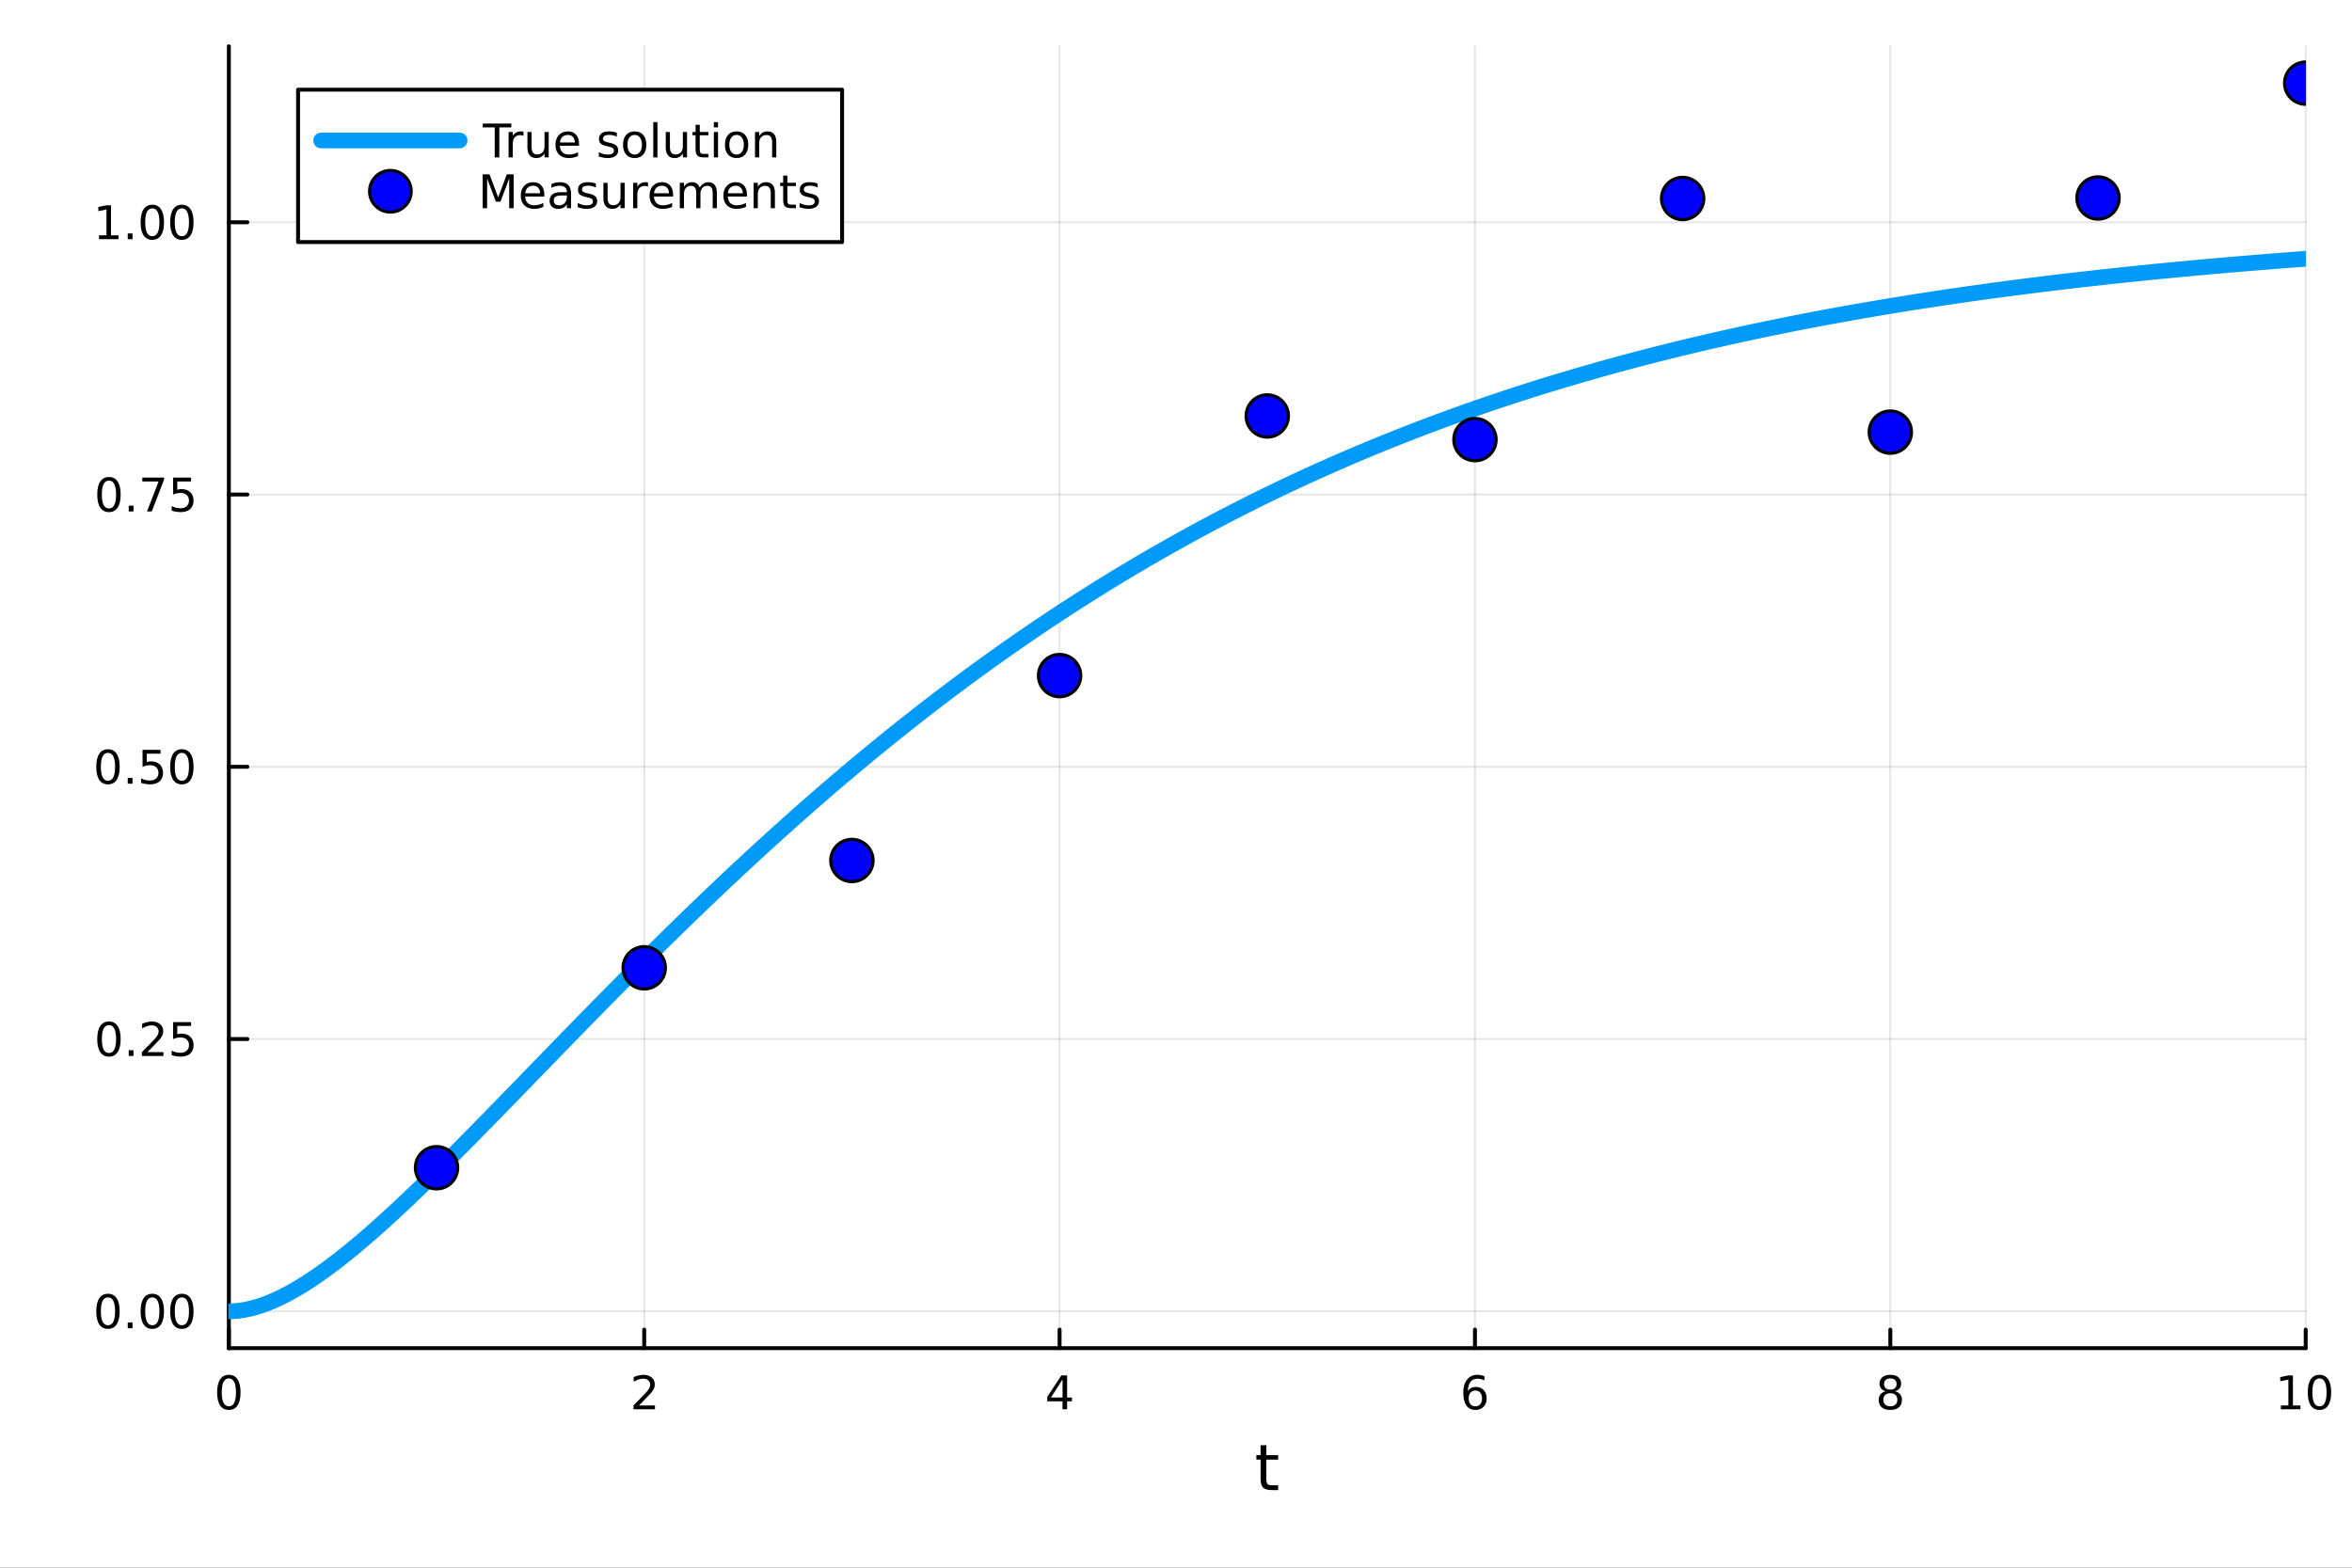 <?xml version="1.0" encoding="utf-8"?>
<svg xmlns="http://www.w3.org/2000/svg" xmlns:xlink="http://www.w3.org/1999/xlink" width="600" height="400" viewBox="0 0 2400 1600">
<rect x="0" y="0" width="2400" height="1600" fill="#333333" stroke="none"/>
<defs>
  <clipPath id="clip220">
    <rect x="0" y="0" width="2400" height="1600"/>
  </clipPath>
</defs>
<path clip-path="url(#clip220)" d="M0 1600 L2400 1600 L2400 0 L0 0  Z" fill="#ffffff" fill-rule="evenodd" fill-opacity="1"/>
<defs>
  <clipPath id="clip221">
    <rect x="233" y="47" width="2120" height="1330"/>
  </clipPath>
</defs>
<path clip-path="url(#clip220)" d="M233.518 1375.94 L2352.76 1375.94 L2352.76 47.244 L233.518 47.244  Z" fill="#ffffff" fill-rule="evenodd" fill-opacity="1"/>
<polyline clip-path="url(#clip221)" style="stroke:#000000; stroke-linecap:round; stroke-linejoin:round; stroke-width:2; stroke-opacity:0.1; fill:none" points="233.518,1375.94 233.518,47.244 "/>
<polyline clip-path="url(#clip221)" style="stroke:#000000; stroke-linecap:round; stroke-linejoin:round; stroke-width:2; stroke-opacity:0.1; fill:none" points="657.366,1375.94 657.366,47.244 "/>
<polyline clip-path="url(#clip221)" style="stroke:#000000; stroke-linecap:round; stroke-linejoin:round; stroke-width:2; stroke-opacity:0.1; fill:none" points="1081.21,1375.94 1081.21,47.244 "/>
<polyline clip-path="url(#clip221)" style="stroke:#000000; stroke-linecap:round; stroke-linejoin:round; stroke-width:2; stroke-opacity:0.1; fill:none" points="1505.06,1375.94 1505.06,47.244 "/>
<polyline clip-path="url(#clip221)" style="stroke:#000000; stroke-linecap:round; stroke-linejoin:round; stroke-width:2; stroke-opacity:0.1; fill:none" points="1928.91,1375.94 1928.91,47.244 "/>
<polyline clip-path="url(#clip221)" style="stroke:#000000; stroke-linecap:round; stroke-linejoin:round; stroke-width:2; stroke-opacity:0.1; fill:none" points="2352.76,1375.94 2352.76,47.244 "/>
<polyline clip-path="url(#clip221)" style="stroke:#000000; stroke-linecap:round; stroke-linejoin:round; stroke-width:2; stroke-opacity:0.1; fill:none" points="233.518,1338.33 2352.76,1338.33 "/>
<polyline clip-path="url(#clip221)" style="stroke:#000000; stroke-linecap:round; stroke-linejoin:round; stroke-width:2; stroke-opacity:0.1; fill:none" points="233.518,1060.46 2352.76,1060.46 "/>
<polyline clip-path="url(#clip221)" style="stroke:#000000; stroke-linecap:round; stroke-linejoin:round; stroke-width:2; stroke-opacity:0.1; fill:none" points="233.518,782.588 2352.76,782.588 "/>
<polyline clip-path="url(#clip221)" style="stroke:#000000; stroke-linecap:round; stroke-linejoin:round; stroke-width:2; stroke-opacity:0.1; fill:none" points="233.518,504.717 2352.76,504.717 "/>
<polyline clip-path="url(#clip221)" style="stroke:#000000; stroke-linecap:round; stroke-linejoin:round; stroke-width:2; stroke-opacity:0.1; fill:none" points="233.518,226.845 2352.76,226.845 "/>
<polyline clip-path="url(#clip220)" style="stroke:#000000; stroke-linecap:round; stroke-linejoin:round; stroke-width:4; stroke-opacity:1; fill:none" points="233.518,1375.94 2352.76,1375.94 "/>
<polyline clip-path="url(#clip220)" style="stroke:#000000; stroke-linecap:round; stroke-linejoin:round; stroke-width:4; stroke-opacity:1; fill:none" points="233.518,1375.94 233.518,1357.04 "/>
<polyline clip-path="url(#clip220)" style="stroke:#000000; stroke-linecap:round; stroke-linejoin:round; stroke-width:4; stroke-opacity:1; fill:none" points="657.366,1375.94 657.366,1357.04 "/>
<polyline clip-path="url(#clip220)" style="stroke:#000000; stroke-linecap:round; stroke-linejoin:round; stroke-width:4; stroke-opacity:1; fill:none" points="1081.21,1375.94 1081.21,1357.04 "/>
<polyline clip-path="url(#clip220)" style="stroke:#000000; stroke-linecap:round; stroke-linejoin:round; stroke-width:4; stroke-opacity:1; fill:none" points="1505.06,1375.94 1505.06,1357.04 "/>
<polyline clip-path="url(#clip220)" style="stroke:#000000; stroke-linecap:round; stroke-linejoin:round; stroke-width:4; stroke-opacity:1; fill:none" points="1928.91,1375.94 1928.91,1357.04 "/>
<polyline clip-path="url(#clip220)" style="stroke:#000000; stroke-linecap:round; stroke-linejoin:round; stroke-width:4; stroke-opacity:1; fill:none" points="2352.76,1375.94 2352.76,1357.04 "/>
<path clip-path="url(#clip220)" d="M233.518 1406.85 Q229.907 1406.85 228.078 1410.42 Q226.273 1413.96 226.273 1421.09 Q226.273 1428.2 228.078 1431.76 Q229.907 1435.3 233.518 1435.3 Q237.152 1435.3 238.958 1431.76 Q240.787 1428.2 240.787 1421.09 Q240.787 1413.96 238.958 1410.42 Q237.152 1406.85 233.518 1406.85 M233.518 1403.15 Q239.328 1403.15 242.384 1407.76 Q245.462 1412.34 245.462 1421.09 Q245.462 1429.82 242.384 1434.42 Q239.328 1439.01 233.518 1439.01 Q227.708 1439.01 224.629 1434.42 Q221.574 1429.82 221.574 1421.09 Q221.574 1412.34 224.629 1407.76 Q227.708 1403.15 233.518 1403.15 Z" fill="#000000" fill-rule="nonzero" fill-opacity="1" /><path clip-path="url(#clip220)" d="M652.018 1434.4 L668.338 1434.4 L668.338 1438.34 L646.393 1438.34 L646.393 1434.4 Q649.056 1431.65 653.639 1427.02 Q658.245 1422.36 659.426 1421.02 Q661.671 1418.5 662.551 1416.76 Q663.454 1415 663.454 1413.31 Q663.454 1410.56 661.509 1408.82 Q659.588 1407.09 656.486 1407.09 Q654.287 1407.09 651.833 1407.85 Q649.403 1408.61 646.625 1410.16 L646.625 1405.44 Q649.449 1404.31 651.903 1403.73 Q654.356 1403.15 656.393 1403.15 Q661.764 1403.15 664.958 1405.84 Q668.153 1408.52 668.153 1413.01 Q668.153 1415.14 667.342 1417.06 Q666.555 1418.96 664.449 1421.55 Q663.87 1422.22 660.768 1425.44 Q657.667 1428.64 652.018 1434.4 Z" fill="#000000" fill-rule="nonzero" fill-opacity="1" /><path clip-path="url(#clip220)" d="M1084.22 1407.85 L1072.42 1426.3 L1084.22 1426.3 L1084.22 1407.85 M1083 1403.78 L1088.88 1403.78 L1088.88 1426.3 L1093.81 1426.3 L1093.81 1430.19 L1088.88 1430.19 L1088.88 1438.34 L1084.22 1438.34 L1084.22 1430.19 L1068.62 1430.19 L1068.62 1425.67 L1083 1403.78 Z" fill="#000000" fill-rule="nonzero" fill-opacity="1" /><path clip-path="url(#clip220)" d="M1505.47 1419.19 Q1502.32 1419.19 1500.47 1421.35 Q1498.64 1423.5 1498.64 1427.25 Q1498.64 1430.97 1500.47 1433.15 Q1502.32 1435.3 1505.47 1435.3 Q1508.61 1435.3 1510.44 1433.15 Q1512.29 1430.97 1512.29 1427.25 Q1512.29 1423.5 1510.44 1421.35 Q1508.61 1419.19 1505.47 1419.19 M1514.75 1404.54 L1514.75 1408.8 Q1512.99 1407.97 1511.18 1407.53 Q1509.4 1407.09 1507.64 1407.09 Q1503.01 1407.09 1500.56 1410.21 Q1498.13 1413.34 1497.78 1419.66 Q1499.15 1417.64 1501.21 1416.58 Q1503.27 1415.49 1505.74 1415.49 Q1510.95 1415.49 1513.96 1418.66 Q1516.99 1421.81 1516.99 1427.25 Q1516.99 1432.57 1513.85 1435.79 Q1510.7 1439.01 1505.47 1439.01 Q1499.47 1439.01 1496.3 1434.42 Q1493.13 1429.82 1493.13 1421.09 Q1493.13 1412.9 1497.02 1408.03 Q1500.91 1403.15 1507.46 1403.15 Q1509.22 1403.15 1511 1403.5 Q1512.8 1403.85 1514.75 1404.54 Z" fill="#000000" fill-rule="nonzero" fill-opacity="1" /><path clip-path="url(#clip220)" d="M1928.91 1421.92 Q1925.58 1421.92 1923.65 1423.71 Q1921.76 1425.49 1921.76 1428.61 Q1921.76 1431.74 1923.65 1433.52 Q1925.58 1435.3 1928.91 1435.3 Q1932.24 1435.3 1934.16 1433.52 Q1936.08 1431.72 1936.08 1428.61 Q1936.08 1425.49 1934.16 1423.71 Q1932.26 1421.92 1928.91 1421.92 M1924.23 1419.93 Q1921.22 1419.19 1919.53 1417.13 Q1917.87 1415.07 1917.87 1412.11 Q1917.87 1407.97 1920.81 1405.56 Q1923.77 1403.15 1928.91 1403.15 Q1934.07 1403.15 1937.01 1405.56 Q1939.95 1407.97 1939.95 1412.11 Q1939.95 1415.07 1938.26 1417.13 Q1936.59 1419.19 1933.61 1419.93 Q1936.99 1420.72 1938.86 1423.01 Q1940.76 1425.3 1940.76 1428.61 Q1940.76 1433.64 1937.68 1436.32 Q1934.63 1439.01 1928.91 1439.01 Q1923.19 1439.01 1920.11 1436.32 Q1917.06 1433.64 1917.06 1428.61 Q1917.06 1425.3 1918.95 1423.01 Q1920.85 1420.72 1924.23 1419.93 M1922.52 1412.55 Q1922.52 1415.23 1924.19 1416.74 Q1925.88 1418.24 1928.91 1418.24 Q1931.92 1418.24 1933.61 1416.74 Q1935.32 1415.23 1935.32 1412.55 Q1935.32 1409.86 1933.61 1408.36 Q1931.92 1406.85 1928.91 1406.85 Q1925.88 1406.85 1924.19 1408.36 Q1922.52 1409.86 1922.52 1412.55 Z" fill="#000000" fill-rule="nonzero" fill-opacity="1" /><path clip-path="url(#clip220)" d="M2327.44 1434.4 L2335.08 1434.4 L2335.08 1408.03 L2326.77 1409.7 L2326.77 1405.44 L2335.04 1403.78 L2339.71 1403.78 L2339.71 1434.4 L2347.35 1434.4 L2347.35 1438.34 L2327.44 1438.34 L2327.44 1434.4 Z" fill="#000000" fill-rule="nonzero" fill-opacity="1" /><path clip-path="url(#clip220)" d="M2366.8 1406.85 Q2363.18 1406.85 2361.36 1410.42 Q2359.55 1413.96 2359.55 1421.09 Q2359.55 1428.2 2361.36 1431.76 Q2363.18 1435.3 2366.8 1435.3 Q2370.43 1435.3 2372.23 1431.76 Q2374.06 1428.2 2374.06 1421.09 Q2374.06 1413.96 2372.23 1410.42 Q2370.43 1406.85 2366.8 1406.85 M2366.8 1403.15 Q2372.61 1403.15 2375.66 1407.76 Q2378.74 1412.34 2378.74 1421.09 Q2378.74 1429.82 2375.66 1434.42 Q2372.61 1439.01 2366.8 1439.01 Q2360.99 1439.01 2357.91 1434.42 Q2354.85 1429.82 2354.85 1421.09 Q2354.85 1412.34 2357.91 1407.76 Q2360.99 1403.15 2366.8 1403.15 Z" fill="#000000" fill-rule="nonzero" fill-opacity="1" /><path clip-path="url(#clip220)" d="M1292.2 1475.03 L1292.2 1485.15 L1304.26 1485.15 L1304.26 1489.7 L1292.2 1489.7 L1292.2 1509.06 Q1292.2 1513.42 1293.38 1514.66 Q1294.59 1515.9 1298.25 1515.9 L1304.26 1515.9 L1304.26 1520.8 L1298.25 1520.8 Q1291.47 1520.8 1288.89 1518.29 Q1286.31 1515.74 1286.31 1509.06 L1286.31 1489.7 L1282.01 1489.7 L1282.01 1485.15 L1286.31 1485.15 L1286.31 1475.03 L1292.2 1475.03 Z" fill="#000000" fill-rule="nonzero" fill-opacity="1" /><polyline clip-path="url(#clip220)" style="stroke:#000000; stroke-linecap:round; stroke-linejoin:round; stroke-width:4; stroke-opacity:1; fill:none" points="233.518,1375.94 233.518,47.244 "/>
<polyline clip-path="url(#clip220)" style="stroke:#000000; stroke-linecap:round; stroke-linejoin:round; stroke-width:4; stroke-opacity:1; fill:none" points="233.518,1338.33 252.416,1338.33 "/>
<polyline clip-path="url(#clip220)" style="stroke:#000000; stroke-linecap:round; stroke-linejoin:round; stroke-width:4; stroke-opacity:1; fill:none" points="233.518,1060.46 252.416,1060.46 "/>
<polyline clip-path="url(#clip220)" style="stroke:#000000; stroke-linecap:round; stroke-linejoin:round; stroke-width:4; stroke-opacity:1; fill:none" points="233.518,782.588 252.416,782.588 "/>
<polyline clip-path="url(#clip220)" style="stroke:#000000; stroke-linecap:round; stroke-linejoin:round; stroke-width:4; stroke-opacity:1; fill:none" points="233.518,504.717 252.416,504.717 "/>
<polyline clip-path="url(#clip220)" style="stroke:#000000; stroke-linecap:round; stroke-linejoin:round; stroke-width:4; stroke-opacity:1; fill:none" points="233.518,226.845 252.416,226.845 "/>
<path clip-path="url(#clip220)" d="M110.181 1324.13 Q106.57 1324.13 104.741 1327.69 Q102.935 1331.24 102.935 1338.37 Q102.935 1345.47 104.741 1349.04 Q106.57 1352.58 110.181 1352.58 Q113.815 1352.58 115.62 1349.04 Q117.449 1345.47 117.449 1338.37 Q117.449 1331.24 115.62 1327.69 Q113.815 1324.13 110.181 1324.13 M110.181 1320.43 Q115.991 1320.43 119.046 1325.03 Q122.125 1329.62 122.125 1338.37 Q122.125 1347.09 119.046 1351.7 Q115.991 1356.28 110.181 1356.28 Q104.37 1356.28 101.292 1351.7 Q98.236 1347.09 98.236 1338.37 Q98.236 1329.62 101.292 1325.03 Q104.37 1320.43 110.181 1320.43 Z" fill="#000000" fill-rule="nonzero" fill-opacity="1" /><path clip-path="url(#clip220)" d="M130.343 1349.73 L135.227 1349.73 L135.227 1355.61 L130.343 1355.61 L130.343 1349.73 Z" fill="#000000" fill-rule="nonzero" fill-opacity="1" /><path clip-path="url(#clip220)" d="M155.412 1324.13 Q151.801 1324.13 149.972 1327.69 Q148.167 1331.24 148.167 1338.37 Q148.167 1345.47 149.972 1349.04 Q151.801 1352.58 155.412 1352.58 Q159.046 1352.58 160.852 1349.04 Q162.68 1345.47 162.68 1338.37 Q162.68 1331.24 160.852 1327.69 Q159.046 1324.13 155.412 1324.13 M155.412 1320.43 Q161.222 1320.43 164.278 1325.03 Q167.356 1329.62 167.356 1338.37 Q167.356 1347.09 164.278 1351.7 Q161.222 1356.28 155.412 1356.28 Q149.602 1356.28 146.523 1351.7 Q143.467 1347.09 143.467 1338.37 Q143.467 1329.62 146.523 1325.03 Q149.602 1320.43 155.412 1320.43 Z" fill="#000000" fill-rule="nonzero" fill-opacity="1" /><path clip-path="url(#clip220)" d="M185.574 1324.13 Q181.963 1324.13 180.134 1327.69 Q178.328 1331.24 178.328 1338.37 Q178.328 1345.47 180.134 1349.04 Q181.963 1352.58 185.574 1352.58 Q189.208 1352.58 191.014 1349.04 Q192.842 1345.47 192.842 1338.37 Q192.842 1331.24 191.014 1327.69 Q189.208 1324.13 185.574 1324.13 M185.574 1320.43 Q191.384 1320.43 194.439 1325.03 Q197.518 1329.62 197.518 1338.37 Q197.518 1347.09 194.439 1351.7 Q191.384 1356.28 185.574 1356.28 Q179.764 1356.28 176.685 1351.7 Q173.629 1347.09 173.629 1338.37 Q173.629 1329.62 176.685 1325.03 Q179.764 1320.43 185.574 1320.43 Z" fill="#000000" fill-rule="nonzero" fill-opacity="1" /><path clip-path="url(#clip220)" d="M111.176 1046.26 Q107.565 1046.26 105.736 1049.82 Q103.931 1053.36 103.931 1060.49 Q103.931 1067.6 105.736 1071.17 Q107.565 1074.71 111.176 1074.71 Q114.81 1074.71 116.616 1071.17 Q118.444 1067.6 118.444 1060.49 Q118.444 1053.36 116.616 1049.82 Q114.81 1046.26 111.176 1046.26 M111.176 1042.55 Q116.986 1042.55 120.042 1047.16 Q123.12 1051.74 123.12 1060.49 Q123.12 1069.22 120.042 1073.83 Q116.986 1078.41 111.176 1078.41 Q105.366 1078.41 102.287 1073.83 Q99.232 1069.22 99.232 1060.49 Q99.232 1051.74 102.287 1047.16 Q105.366 1042.55 111.176 1042.55 Z" fill="#000000" fill-rule="nonzero" fill-opacity="1" /><path clip-path="url(#clip220)" d="M131.338 1071.86 L136.222 1071.86 L136.222 1077.74 L131.338 1077.74 L131.338 1071.86 Z" fill="#000000" fill-rule="nonzero" fill-opacity="1" /><path clip-path="url(#clip220)" d="M150.435 1073.8 L166.754 1073.8 L166.754 1077.74 L144.81 1077.74 L144.81 1073.8 Q147.472 1071.05 152.055 1066.42 Q156.662 1061.77 157.842 1060.42 Q160.088 1057.9 160.967 1056.17 Q161.87 1054.41 161.87 1052.72 Q161.87 1049.96 159.926 1048.23 Q158.004 1046.49 154.903 1046.49 Q152.704 1046.49 150.25 1047.25 Q147.819 1048.02 145.042 1049.57 L145.042 1044.85 Q147.866 1043.71 150.319 1043.13 Q152.773 1042.55 154.81 1042.55 Q160.18 1042.55 163.375 1045.24 Q166.569 1047.93 166.569 1052.42 Q166.569 1054.55 165.759 1056.47 Q164.972 1058.36 162.866 1060.96 Q162.287 1061.63 159.185 1064.85 Q156.083 1068.04 150.435 1073.8 Z" fill="#000000" fill-rule="nonzero" fill-opacity="1" /><path clip-path="url(#clip220)" d="M176.615 1043.18 L194.972 1043.18 L194.972 1047.11 L180.898 1047.11 L180.898 1055.59 Q181.916 1055.24 182.935 1055.08 Q183.953 1054.89 184.972 1054.89 Q190.759 1054.89 194.138 1058.06 Q197.518 1061.24 197.518 1066.65 Q197.518 1072.23 194.046 1075.33 Q190.574 1078.41 184.254 1078.41 Q182.078 1078.41 179.81 1078.04 Q177.564 1077.67 175.157 1076.93 L175.157 1072.23 Q177.24 1073.36 179.463 1073.92 Q181.685 1074.48 184.162 1074.48 Q188.166 1074.48 190.504 1072.37 Q192.842 1070.26 192.842 1066.65 Q192.842 1063.04 190.504 1060.93 Q188.166 1058.83 184.162 1058.83 Q182.287 1058.83 180.412 1059.24 Q178.56 1059.66 176.615 1060.54 L176.615 1043.18 Z" fill="#000000" fill-rule="nonzero" fill-opacity="1" /><path clip-path="url(#clip220)" d="M110.181 768.387 Q106.57 768.387 104.741 771.952 Q102.935 775.493 102.935 782.623 Q102.935 789.729 104.741 793.294 Q106.57 796.836 110.181 796.836 Q113.815 796.836 115.62 793.294 Q117.449 789.729 117.449 782.623 Q117.449 775.493 115.62 771.952 Q113.815 768.387 110.181 768.387 M110.181 764.683 Q115.991 764.683 119.046 769.29 Q122.125 773.873 122.125 782.623 Q122.125 791.35 119.046 795.956 Q115.991 800.539 110.181 800.539 Q104.37 800.539 101.292 795.956 Q98.236 791.35 98.236 782.623 Q98.236 773.873 101.292 769.29 Q104.37 764.683 110.181 764.683 Z" fill="#000000" fill-rule="nonzero" fill-opacity="1" /><path clip-path="url(#clip220)" d="M130.343 793.989 L135.227 793.989 L135.227 799.868 L130.343 799.868 L130.343 793.989 Z" fill="#000000" fill-rule="nonzero" fill-opacity="1" /><path clip-path="url(#clip220)" d="M145.458 765.308 L163.815 765.308 L163.815 769.243 L149.741 769.243 L149.741 777.716 Q150.759 777.368 151.778 777.206 Q152.796 777.021 153.815 777.021 Q159.602 777.021 162.981 780.192 Q166.361 783.364 166.361 788.78 Q166.361 794.359 162.889 797.461 Q159.416 800.539 153.097 800.539 Q150.921 800.539 148.653 800.169 Q146.407 799.799 144 799.058 L144 794.359 Q146.083 795.493 148.305 796.049 Q150.528 796.604 153.004 796.604 Q157.009 796.604 159.347 794.498 Q161.685 792.391 161.685 788.78 Q161.685 785.169 159.347 783.063 Q157.009 780.956 153.004 780.956 Q151.129 780.956 149.254 781.373 Q147.403 781.79 145.458 782.669 L145.458 765.308 Z" fill="#000000" fill-rule="nonzero" fill-opacity="1" /><path clip-path="url(#clip220)" d="M185.574 768.387 Q181.963 768.387 180.134 771.952 Q178.328 775.493 178.328 782.623 Q178.328 789.729 180.134 793.294 Q181.963 796.836 185.574 796.836 Q189.208 796.836 191.014 793.294 Q192.842 789.729 192.842 782.623 Q192.842 775.493 191.014 771.952 Q189.208 768.387 185.574 768.387 M185.574 764.683 Q191.384 764.683 194.439 769.29 Q197.518 773.873 197.518 782.623 Q197.518 791.35 194.439 795.956 Q191.384 800.539 185.574 800.539 Q179.764 800.539 176.685 795.956 Q173.629 791.35 173.629 782.623 Q173.629 773.873 176.685 769.29 Q179.764 764.683 185.574 764.683 Z" fill="#000000" fill-rule="nonzero" fill-opacity="1" /><path clip-path="url(#clip220)" d="M111.176 490.515 Q107.565 490.515 105.736 494.08 Q103.931 497.622 103.931 504.751 Q103.931 511.858 105.736 515.423 Q107.565 518.964 111.176 518.964 Q114.81 518.964 116.616 515.423 Q118.444 511.858 118.444 504.751 Q118.444 497.622 116.616 494.08 Q114.81 490.515 111.176 490.515 M111.176 486.812 Q116.986 486.812 120.042 491.418 Q123.12 496.001 123.12 504.751 Q123.12 513.478 120.042 518.085 Q116.986 522.668 111.176 522.668 Q105.366 522.668 102.287 518.085 Q99.232 513.478 99.232 504.751 Q99.232 496.001 102.287 491.418 Q105.366 486.812 111.176 486.812 Z" fill="#000000" fill-rule="nonzero" fill-opacity="1" /><path clip-path="url(#clip220)" d="M131.338 516.117 L136.222 516.117 L136.222 521.997 L131.338 521.997 L131.338 516.117 Z" fill="#000000" fill-rule="nonzero" fill-opacity="1" /><path clip-path="url(#clip220)" d="M145.227 487.437 L167.449 487.437 L167.449 489.427 L154.903 521.997 L150.018 521.997 L161.824 491.372 L145.227 491.372 L145.227 487.437 Z" fill="#000000" fill-rule="nonzero" fill-opacity="1" /><path clip-path="url(#clip220)" d="M176.615 487.437 L194.972 487.437 L194.972 491.372 L180.898 491.372 L180.898 499.844 Q181.916 499.497 182.935 499.335 Q183.953 499.15 184.972 499.15 Q190.759 499.15 194.138 502.321 Q197.518 505.492 197.518 510.909 Q197.518 516.487 194.046 519.589 Q190.574 522.668 184.254 522.668 Q182.078 522.668 179.81 522.298 Q177.564 521.927 175.157 521.186 L175.157 516.487 Q177.24 517.622 179.463 518.177 Q181.685 518.733 184.162 518.733 Q188.166 518.733 190.504 516.626 Q192.842 514.52 192.842 510.909 Q192.842 507.298 190.504 505.191 Q188.166 503.085 184.162 503.085 Q182.287 503.085 180.412 503.501 Q178.56 503.918 176.615 504.798 L176.615 487.437 Z" fill="#000000" fill-rule="nonzero" fill-opacity="1" /><path clip-path="url(#clip220)" d="M100.991 240.19 L108.63 240.19 L108.63 213.824 L100.32 215.491 L100.32 211.232 L108.583 209.565 L113.259 209.565 L113.259 240.19 L120.898 240.19 L120.898 244.125 L100.991 244.125 L100.991 240.19 Z" fill="#000000" fill-rule="nonzero" fill-opacity="1" /><path clip-path="url(#clip220)" d="M130.343 238.245 L135.227 238.245 L135.227 244.125 L130.343 244.125 L130.343 238.245 Z" fill="#000000" fill-rule="nonzero" fill-opacity="1" /><path clip-path="url(#clip220)" d="M155.412 212.644 Q151.801 212.644 149.972 216.209 Q148.167 219.75 148.167 226.88 Q148.167 233.986 149.972 237.551 Q151.801 241.093 155.412 241.093 Q159.046 241.093 160.852 237.551 Q162.68 233.986 162.68 226.88 Q162.68 219.75 160.852 216.209 Q159.046 212.644 155.412 212.644 M155.412 208.94 Q161.222 208.94 164.278 213.547 Q167.356 218.13 167.356 226.88 Q167.356 235.607 164.278 240.213 Q161.222 244.796 155.412 244.796 Q149.602 244.796 146.523 240.213 Q143.467 235.607 143.467 226.88 Q143.467 218.13 146.523 213.547 Q149.602 208.94 155.412 208.94 Z" fill="#000000" fill-rule="nonzero" fill-opacity="1" /><path clip-path="url(#clip220)" d="M185.574 212.644 Q181.963 212.644 180.134 216.209 Q178.328 219.75 178.328 226.88 Q178.328 233.986 180.134 237.551 Q181.963 241.093 185.574 241.093 Q189.208 241.093 191.014 237.551 Q192.842 233.986 192.842 226.88 Q192.842 219.75 191.014 216.209 Q189.208 212.644 185.574 212.644 M185.574 208.94 Q191.384 208.94 194.439 213.547 Q197.518 218.13 197.518 226.88 Q197.518 235.607 194.439 240.213 Q191.384 244.796 185.574 244.796 Q179.764 244.796 176.685 240.213 Q173.629 235.607 173.629 226.88 Q173.629 218.13 176.685 213.547 Q179.764 208.94 185.574 208.94 Z" fill="#000000" fill-rule="nonzero" fill-opacity="1" /><polyline clip-path="url(#clip221)" style="stroke:#009af9; stroke-linecap:round; stroke-linejoin:round; stroke-width:16; stroke-opacity:1; fill:none" points="233.518,1338.33 235.639,1338.3 237.761,1338.22 239.882,1338.09 242.004,1337.9 244.125,1337.66 246.246,1337.38 248.368,1337.05 250.489,1336.67 252.61,1336.24 254.732,1335.77 256.853,1335.26 258.974,1334.7 261.096,1334.11 263.217,1333.47 265.338,1332.8 267.46,1332.08 269.581,1331.33 271.703,1330.54 273.824,1329.72 275.945,1328.86 278.067,1327.97 280.188,1327.05 282.309,1326.09 284.431,1325.1 286.552,1324.08 288.673,1323.03 290.795,1321.95 292.916,1320.85 295.038,1319.71 297.159,1318.55 299.28,1317.36 301.402,1316.14 303.523,1314.9 305.644,1313.63 307.766,1312.34 309.887,1311.03 312.008,1309.69 314.13,1308.33 316.251,1306.95 318.372,1305.54 320.494,1304.11 322.615,1302.67 324.737,1301.2 326.858,1299.71 328.979,1298.21 331.101,1296.68 333.222,1295.14 335.343,1293.58 337.465,1292 339.586,1290.4 341.707,1288.79 343.829,1287.16 345.95,1285.51 348.071,1283.85 350.193,1282.17 352.314,1280.48 354.436,1278.78 356.557,1277.06 358.678,1275.32 360.8,1273.57 362.921,1271.81 365.042,1270.04 367.164,1268.25 369.285,1266.45 371.406,1264.64 373.528,1262.81 375.649,1260.98 377.771,1259.13 379.892,1257.27 382.013,1255.4 384.135,1253.52 386.256,1251.64 388.377,1249.74 390.499,1247.83 392.62,1245.91 394.741,1243.98 396.863,1242.05 398.984,1240.1 401.105,1238.15 403.227,1236.18 405.348,1234.21 407.47,1232.23 409.591,1230.25 411.712,1228.25 413.834,1226.25 415.955,1224.24 418.076,1222.23 420.198,1220.21 422.319,1218.18 424.44,1216.14 426.562,1214.1 428.683,1212.05 430.804,1210 432.926,1207.94 435.047,1205.88 437.169,1203.81 439.29,1201.73 441.411,1199.65 443.533,1197.57 445.654,1195.48 447.775,1193.38 449.897,1191.28 452.018,1189.18 454.139,1187.07 456.261,1184.96 458.382,1182.85 460.504,1180.73 462.625,1178.6 464.746,1176.48 466.868,1174.35 468.989,1172.21 471.11,1170.08 473.232,1167.94 475.353,1165.79 477.474,1163.65 479.596,1161.5 481.717,1159.35 483.838,1157.19 485.96,1155.04 488.081,1152.88 490.203,1150.72 492.324,1148.56 494.445,1146.39 496.567,1144.23 498.688,1142.06 500.809,1139.89 502.931,1137.72 505.052,1135.54 507.173,1133.37 509.295,1131.19 511.416,1129.02 513.538,1126.84 515.659,1124.66 517.78,1122.48 519.902,1120.3 522.023,1118.12 524.144,1115.93 526.266,1113.75 528.387,1111.57 530.508,1109.38 532.63,1107.2 534.751,1105.01 536.872,1102.83 538.994,1100.64 541.115,1098.45 543.237,1096.27 545.358,1094.08 547.479,1091.9 549.601,1089.71 551.722,1087.52 553.843,1085.34 555.965,1083.15 558.086,1080.97 560.207,1078.78 562.329,1076.6 564.45,1074.42 566.571,1072.23 568.693,1070.05 570.814,1067.87 572.936,1065.69 575.057,1063.51 577.178,1061.33 579.3,1059.15 581.421,1056.97 583.542,1054.8 585.664,1052.62 587.785,1050.45 589.906,1048.28 592.028,1046.1 594.149,1043.93 596.271,1041.76 598.392,1039.6 600.513,1037.43 602.635,1035.27 604.756,1033.1 606.877,1030.94 608.999,1028.78 611.12,1026.62 613.241,1024.46 615.363,1022.31 617.484,1020.16 619.605,1018 621.727,1015.85 623.848,1013.71 625.97,1011.56 628.091,1009.42 630.212,1007.27 632.334,1005.13 634.455,1002.99 636.576,1000.86 638.698,998.724 640.819,996.592 642.94,994.462 645.062,992.334 647.183,990.208 649.304,988.085 651.426,985.964 653.547,983.846 655.669,981.729 657.79,979.615 659.911,977.504 662.033,975.395 664.154,973.288 666.275,971.184 668.397,969.083 670.518,966.984 672.639,964.887 674.761,962.793 676.882,960.702 679.004,958.614 681.125,956.528 683.246,954.445 685.368,952.365 687.489,950.287 689.61,948.212 691.732,946.14 693.853,944.071 695.974,942.005 698.096,939.941 700.217,937.881 702.338,935.823 704.46,933.768 706.581,931.717 708.703,929.668 710.824,927.622 712.945,925.58 715.067,923.54 717.188,921.503 719.309,919.47 721.431,917.439 723.552,915.412 725.673,913.388 727.795,911.367 729.916,909.349 732.038,907.334 734.159,905.322 736.28,903.314 738.402,901.309 740.523,899.307 742.644,897.308 744.766,895.313 746.887,893.321 749.008,891.332 751.13,889.347 753.251,887.364 755.372,885.386 757.494,883.41 759.615,881.438 761.737,879.469 763.858,877.504 765.979,875.542 768.101,873.584 770.222,871.629 772.343,869.677 774.465,867.729 776.586,865.784 778.707,863.843 780.829,861.906 782.95,859.972 785.071,858.041 787.193,856.114 789.314,854.19 791.436,852.27 793.557,850.354 795.678,848.441 797.8,846.532 799.921,844.627 802.042,842.725 804.164,840.826 806.285,838.932 808.406,837.04 810.528,835.153 812.649,833.269 814.771,831.389 816.892,829.513 819.013,827.64 821.135,825.771 823.256,823.906 825.377,822.044 827.499,820.186 829.62,818.332 831.741,816.482 833.863,814.635 835.984,812.792 838.105,810.953 840.227,809.118 842.348,807.286 844.47,805.458 846.591,803.634 848.712,801.814 850.834,799.997 852.955,798.185 855.076,796.376 857.198,794.571 859.319,792.769 861.44,790.972 863.562,789.178 865.683,787.388 867.804,785.602 869.926,783.82 872.047,782.041 874.169,780.267 876.29,778.496 878.411,776.729 880.533,774.966 882.654,773.207 884.775,771.452 886.897,769.7 889.018,767.953 891.139,766.209 893.261,764.469 895.382,762.733 897.504,761.001 899.625,759.272 901.746,757.548 903.868,755.828 905.989,754.111 908.11,752.398 910.232,750.689 912.353,748.984 914.474,747.283 916.596,745.586 918.717,743.893 920.838,742.204 922.96,740.518 925.081,738.837 927.203,737.159 929.324,735.485 931.445,733.816 933.567,732.15 935.688,730.488 937.809,728.83 939.931,727.176 942.052,725.526 944.173,723.88 946.295,722.237 948.416,720.599 950.537,718.965 952.659,717.334 954.78,715.708 956.902,714.085 959.023,712.466 961.144,710.852 963.266,709.241 965.387,707.634 967.508,706.031 969.63,704.432 971.751,702.837 973.872,701.246 975.994,699.659 978.115,698.076 980.237,696.497 982.358,694.922 984.479,693.35 986.601,691.783 988.722,690.219 990.843,688.66 992.965,687.104 995.086,685.552 997.207,684.005 999.329,682.461 1001.45,680.921 1003.57,679.385 1005.69,677.853 1007.81,676.325 1009.94,674.8 1012.06,673.28 1014.18,671.763 1016.3,670.251 1018.42,668.742 1020.54,667.237 1022.66,665.737 1024.79,664.24 1026.91,662.746 1029.03,661.257 1031.15,659.772 1033.27,658.291 1035.39,656.813 1037.51,655.339 1039.63,653.87 1041.76,652.404 1043.88,650.942 1046,649.483 1048.12,648.029 1050.24,646.579 1052.36,645.132 1054.48,643.689 1056.61,642.251 1058.73,640.816 1060.85,639.384 1062.97,637.957 1065.09,636.534 1067.21,635.114 1069.33,633.698 1071.45,632.286 1073.58,630.878 1075.7,629.474 1077.82,628.074 1079.94,626.677 1082.06,625.284 1084.18,623.895 1086.3,622.51 1088.43,621.129 1090.55,619.751 1092.67,618.377 1094.79,617.007 1096.91,615.641 1099.03,614.279 1101.15,612.92 1103.28,611.566 1105.4,610.215 1107.52,608.868 1109.64,607.524 1111.76,606.185 1113.88,604.849 1116,603.517 1118.12,602.188 1120.25,600.864 1122.37,599.543 1124.49,598.226 1126.61,596.913 1128.73,595.603 1130.85,594.297 1132.97,592.995 1135.1,591.697 1137.22,590.403 1139.34,589.112 1141.46,587.825 1143.58,586.541 1145.7,585.262 1147.82,583.986 1149.95,582.713 1152.07,581.445 1154.19,580.18 1156.31,578.919 1158.43,577.661 1160.55,576.408 1162.67,575.157 1164.79,573.911 1166.92,572.668 1169.04,571.429 1171.16,570.193 1173.28,568.961 1175.4,567.733 1177.52,566.508 1179.64,565.287 1181.77,564.07 1183.89,562.856 1186.01,561.646 1188.13,560.439 1190.25,559.236 1192.37,558.037 1194.49,556.841 1196.62,555.649 1198.74,554.46 1200.86,553.275 1202.98,552.093 1205.1,550.915 1207.22,549.74 1209.34,548.569 1211.46,547.402 1213.59,546.238 1215.71,545.077 1217.83,543.92 1219.95,542.767 1222.07,541.617 1224.19,540.471 1226.31,539.328 1228.44,538.188 1230.56,537.052 1232.68,535.92 1234.8,534.791 1236.92,533.665 1239.04,532.543 1241.16,531.424 1243.29,530.309 1245.41,529.197 1247.53,528.089 1249.65,526.984 1251.77,525.882 1253.89,524.784 1256.01,523.689 1258.13,522.598 1260.26,521.51 1262.38,520.425 1264.5,519.344 1266.62,518.266 1268.74,517.192 1270.86,516.121 1272.98,515.053 1275.11,513.989 1277.23,512.928 1279.35,511.87 1281.47,510.816 1283.59,509.765 1285.71,508.717 1287.83,507.672 1289.95,506.631 1292.08,505.594 1294.2,504.559 1296.32,503.528 1298.44,502.5 1300.56,501.476 1302.68,500.454 1304.8,499.436 1306.93,498.422 1309.05,497.41 1311.17,496.402 1313.29,495.397 1315.41,494.395 1317.53,493.397 1319.65,492.401 1321.78,491.409 1323.9,490.42 1326.02,489.435 1328.14,488.452 1330.26,487.473 1332.38,486.497 1334.5,485.524 1336.62,484.554 1338.75,483.588 1340.87,482.625 1342.99,481.664 1345.11,480.707 1347.23,479.753 1349.35,478.803 1351.47,477.855 1353.6,476.91 1355.72,475.969 1357.84,475.03 1359.96,474.095 1362.08,473.163 1364.2,472.234 1366.32,471.308 1368.45,470.385 1370.57,469.465 1372.69,468.548 1374.81,467.634 1376.93,466.723 1379.05,465.815 1381.17,464.91 1383.29,464.008 1385.42,463.109 1387.54,462.214 1389.66,461.321 1391.78,460.431 1393.9,459.544 1396.02,458.66 1398.14,457.779 1400.27,456.901 1402.39,456.026 1404.51,455.154 1406.63,454.284 1408.75,453.418 1410.87,452.555 1412.99,451.694 1415.12,450.836 1417.24,449.982 1419.36,449.13 1421.48,448.281 1423.6,447.435 1425.72,446.592 1427.84,445.751 1429.96,444.914 1432.09,444.079 1434.21,443.247 1436.33,442.418 1438.45,441.592 1440.57,440.769 1442.69,439.948 1444.81,439.13 1446.94,438.315 1449.06,437.503 1451.18,436.694 1453.3,435.887 1455.42,435.083 1457.54,434.282 1459.66,433.484 1461.79,432.688 1463.91,431.895 1466.03,431.105 1468.15,430.318 1470.27,429.533 1472.39,428.751 1474.51,427.972 1476.63,427.195 1478.76,426.421 1480.88,425.65 1483,424.882 1485.12,424.116 1487.24,423.353 1489.36,422.592 1491.48,421.834 1493.61,421.079 1495.73,420.326 1497.85,419.577 1499.97,418.829 1502.09,418.085 1504.21,417.343 1506.33,416.603 1508.45,415.866 1510.58,415.132 1512.7,414.4 1514.82,413.671 1516.94,412.945 1519.06,412.221 1521.18,411.5 1523.3,410.781 1525.43,410.065 1527.55,409.351 1529.67,408.64 1531.79,407.931 1533.91,407.225 1536.03,406.522 1538.15,405.821 1540.28,405.122 1542.4,404.426 1544.52,403.732 1546.64,403.041 1548.76,402.352 1550.88,401.666 1553,400.982 1555.12,400.301 1557.25,399.622 1559.37,398.946 1561.49,398.272 1563.61,397.6 1565.73,396.931 1567.85,396.264 1569.97,395.599 1572.1,394.937 1574.22,394.278 1576.34,393.62 1578.46,392.965 1580.58,392.313 1582.7,391.663 1584.82,391.015 1586.95,390.369 1589.07,389.726 1591.19,389.085 1593.31,388.446 1595.43,387.81 1597.55,387.176 1599.67,386.544 1601.79,385.915 1603.92,385.288 1606.04,384.663 1608.16,384.04 1610.28,383.42 1612.4,382.802 1614.52,382.186 1616.64,381.572 1618.77,380.961 1620.89,380.352 1623.01,379.745 1625.13,379.14 1627.25,378.538 1629.37,377.937 1631.49,377.339 1633.62,376.743 1635.74,376.149 1637.86,375.558 1639.98,374.968 1642.1,374.381 1644.22,373.796 1646.34,373.213 1648.46,372.632 1650.59,372.053 1652.71,371.477 1654.83,370.902 1656.95,370.33 1659.07,369.76 1661.19,369.192 1663.31,368.625 1665.44,368.061 1667.56,367.5 1669.68,366.94 1671.8,366.382 1673.92,365.826 1676.04,365.273 1678.16,364.721 1680.29,364.172 1682.41,363.624 1684.53,363.079 1686.65,362.535 1688.77,361.994 1690.89,361.455 1693.01,360.917 1695.13,360.382 1697.26,359.849 1699.38,359.317 1701.5,358.788 1703.62,358.26 1705.74,357.735 1707.86,357.212 1709.98,356.69 1712.11,356.17 1714.23,355.653 1716.35,355.137 1718.47,354.624 1720.59,354.112 1722.71,353.602 1724.83,353.094 1726.95,352.588 1729.08,352.084 1731.2,351.582 1733.32,351.082 1735.44,350.583 1737.56,350.087 1739.68,349.592 1741.8,349.099 1743.93,348.608 1746.05,348.119 1748.17,347.632 1750.29,347.147 1752.41,346.663 1754.53,346.182 1756.65,345.702 1758.78,345.224 1760.9,344.748 1763.02,344.273 1765.14,343.801 1767.26,343.33 1769.38,342.861 1771.5,342.393 1773.62,341.928 1775.75,341.464 1777.87,341.002 1779.99,340.542 1782.11,340.084 1784.23,339.627 1786.35,339.172 1788.47,338.719 1790.6,338.267 1792.72,337.818 1794.84,337.37 1796.96,336.923 1799.08,336.479 1801.2,336.036 1803.32,335.594 1805.45,335.155 1807.57,334.717 1809.69,334.281 1811.81,333.846 1813.93,333.413 1816.05,332.982 1818.17,332.552 1820.29,332.125 1822.42,331.698 1824.54,331.274 1826.66,330.851 1828.78,330.429 1830.9,330.009 1833.02,329.591 1835.14,329.175 1837.27,328.76 1839.39,328.346 1841.51,327.934 1843.63,327.524 1845.75,327.116 1847.87,326.709 1849.99,326.303 1852.12,325.899 1854.24,325.497 1856.36,325.096 1858.48,324.697 1860.6,324.299 1862.72,323.903 1864.84,323.508 1866.96,323.115 1869.09,322.724 1871.21,322.333 1873.33,321.945 1875.45,321.558 1877.57,321.172 1879.69,320.788 1881.81,320.406 1883.94,320.025 1886.06,319.645 1888.18,319.267 1890.3,318.89 1892.42,318.515 1894.54,318.141 1896.66,317.769 1898.79,317.398 1900.91,317.029 1903.03,316.661 1905.15,316.294 1907.27,315.929 1909.39,315.565 1911.51,315.203 1913.63,314.842 1915.76,314.483 1917.88,314.125 1920,313.768 1922.12,313.413 1924.24,313.059 1926.36,312.707 1928.48,312.356 1930.61,312.006 1932.73,311.658 1934.85,311.311 1936.97,310.965 1939.09,310.621 1941.21,310.278 1943.33,309.937 1945.45,309.597 1947.58,309.258 1949.7,308.92 1951.82,308.584 1953.94,308.25 1956.06,307.916 1958.18,307.584 1960.3,307.253 1962.43,306.924 1964.55,306.595 1966.67,306.268 1968.79,305.943 1970.91,305.618 1973.03,305.295 1975.15,304.973 1977.28,304.653 1979.4,304.334 1981.52,304.016 1983.64,303.699 1985.76,303.383 1987.88,303.069 1990,302.756 1992.12,302.444 1994.25,302.134 1996.37,301.824 1998.49,301.516 2000.61,301.21 2002.73,300.904 2004.85,300.599 2006.97,300.296 2009.1,299.994 2011.22,299.693 2013.34,299.394 2015.46,299.095 2017.58,298.798 2019.7,298.502 2021.82,298.207 2023.95,297.913 2026.07,297.621 2028.19,297.329 2030.31,297.039 2032.43,296.75 2034.55,296.462 2036.67,296.175 2038.79,295.89 2040.92,295.605 2043.04,295.322 2045.16,295.039 2047.28,294.758 2049.4,294.478 2051.52,294.199 2053.64,293.922 2055.77,293.645 2057.89,293.369 2060.01,293.095 2062.13,292.821 2064.25,292.549 2066.37,292.278 2068.49,292.008 2070.62,291.739 2072.74,291.471 2074.86,291.204 2076.98,290.938 2079.1,290.673 2081.22,290.41 2083.34,290.147 2085.46,289.885 2087.59,289.625 2089.71,289.365 2091.83,289.107 2093.95,288.849 2096.07,288.593 2098.19,288.337 2100.31,288.083 2102.44,287.83 2104.56,287.577 2106.68,287.326 2108.8,287.076 2110.92,286.827 2113.04,286.578 2115.16,286.331 2117.29,286.085 2119.41,285.839 2121.53,285.595 2123.65,285.352 2125.77,285.109 2127.89,284.868 2130.01,284.627 2132.13,284.388 2134.26,284.15 2136.38,283.912 2138.5,283.675 2140.62,283.44 2142.74,283.205 2144.86,282.971 2146.98,282.739 2149.11,282.507 2151.23,282.276 2153.35,282.046 2155.47,281.817 2157.59,281.589 2159.71,281.362 2161.83,281.135 2163.95,280.91 2166.08,280.686 2168.2,280.462 2170.32,280.24 2172.44,280.018 2174.56,279.797 2176.68,279.577 2178.8,279.358 2180.93,279.14 2183.05,278.923 2185.17,278.706 2187.29,278.491 2189.41,278.276 2191.53,278.063 2193.65,277.85 2195.78,277.638 2197.9,277.427 2200.02,277.216 2202.14,277.007 2204.26,276.798 2206.38,276.591 2208.5,276.384 2210.62,276.178 2212.75,275.972 2214.87,275.768 2216.99,275.565 2219.11,275.362 2221.23,275.16 2223.35,274.959 2225.47,274.759 2227.6,274.559 2229.72,274.361 2231.84,274.163 2233.96,273.966 2236.08,273.769 2238.2,273.574 2240.32,273.379 2242.45,273.186 2244.57,272.993 2246.69,272.8 2248.81,272.609 2250.93,272.418 2253.05,272.228 2255.17,272.039 2257.29,271.851 2259.42,271.663 2261.54,271.476 2263.66,271.29 2265.78,271.105 2267.9,270.92 2270.02,270.737 2272.14,270.554 2274.27,270.371 2276.39,270.19 2278.51,270.009 2280.63,269.829 2282.75,269.649 2284.87,269.471 2286.99,269.293 2289.12,269.116 2291.24,268.939 2293.36,268.764 2295.48,268.589 2297.6,268.414 2299.72,268.241 2301.84,268.068 2303.96,267.896 2306.09,267.725 2308.21,267.554 2310.33,267.384 2312.45,267.214 2314.57,267.046 2316.69,266.878 2318.81,266.711 2320.94,266.544 2323.06,266.378 2325.18,266.213 2327.3,266.048 2329.42,265.885 2331.54,265.721 2333.66,265.559 2335.79,265.397 2337.91,265.236 2340.03,265.075 2342.15,264.915 2344.27,264.756 2346.39,264.598 2348.51,264.44 2350.63,264.283 2352.76,264.126 "/>
<circle clip-path="url(#clip221)" cx="445.442" cy="1191.79" r="21.6" fill="#0000ff" fill-rule="evenodd" fill-opacity="1" stroke="#000000" stroke-opacity="1" stroke-width="3.2"/>
<circle clip-path="url(#clip221)" cx="657.366" cy="987.745" r="21.6" fill="#0000ff" fill-rule="evenodd" fill-opacity="1" stroke="#000000" stroke-opacity="1" stroke-width="3.2"/>
<circle clip-path="url(#clip221)" cx="869.289" cy="878.22" r="21.6" fill="#0000ff" fill-rule="evenodd" fill-opacity="1" stroke="#000000" stroke-opacity="1" stroke-width="3.2"/>
<circle clip-path="url(#clip221)" cx="1081.21" cy="689.506" r="21.6" fill="#0000ff" fill-rule="evenodd" fill-opacity="1" stroke="#000000" stroke-opacity="1" stroke-width="3.2"/>
<circle clip-path="url(#clip221)" cx="1293.14" cy="424.531" r="21.6" fill="#0000ff" fill-rule="evenodd" fill-opacity="1" stroke="#000000" stroke-opacity="1" stroke-width="3.2"/>
<circle clip-path="url(#clip221)" cx="1505.06" cy="448.688" r="21.6" fill="#0000ff" fill-rule="evenodd" fill-opacity="1" stroke="#000000" stroke-opacity="1" stroke-width="3.2"/>
<circle clip-path="url(#clip221)" cx="1716.98" cy="202.58" r="21.6" fill="#0000ff" fill-rule="evenodd" fill-opacity="1" stroke="#000000" stroke-opacity="1" stroke-width="3.2"/>
<circle clip-path="url(#clip221)" cx="1928.91" cy="441.027" r="21.6" fill="#0000ff" fill-rule="evenodd" fill-opacity="1" stroke="#000000" stroke-opacity="1" stroke-width="3.2"/>
<circle clip-path="url(#clip221)" cx="2140.83" cy="202.074" r="21.6" fill="#0000ff" fill-rule="evenodd" fill-opacity="1" stroke="#000000" stroke-opacity="1" stroke-width="3.2"/>
<circle clip-path="url(#clip221)" cx="2352.76" cy="84.849" r="21.6" fill="#0000ff" fill-rule="evenodd" fill-opacity="1" stroke="#000000" stroke-opacity="1" stroke-width="3.2"/>
<path clip-path="url(#clip220)" d="M304.159 247.054 L859.276 247.054 L859.276 91.534 L304.159 91.534  Z" fill="#ffffff" fill-rule="evenodd" fill-opacity="1"/>
<polyline clip-path="url(#clip220)" style="stroke:#000000; stroke-linecap:round; stroke-linejoin:round; stroke-width:4; stroke-opacity:1; fill:none" points="304.159,247.054 859.276,247.054 859.276,91.534 304.159,91.534 304.159,247.054 "/>
<polyline clip-path="url(#clip220)" style="stroke:#009af9; stroke-linecap:round; stroke-linejoin:round; stroke-width:16; stroke-opacity:1; fill:none" points="327.706,143.374 468.989,143.374 "/>
<path clip-path="url(#clip220)" d="M492.536 126.094 L521.772 126.094 L521.772 130.029 L509.504 130.029 L509.504 160.654 L504.805 160.654 L504.805 130.029 L492.536 130.029 L492.536 126.094 Z" fill="#000000" fill-rule="nonzero" fill-opacity="1" /><path clip-path="url(#clip220)" d="M534.156 138.709 Q533.439 138.293 532.582 138.108 Q531.749 137.899 530.73 137.899 Q527.119 137.899 525.175 140.26 Q523.253 142.598 523.253 146.996 L523.253 160.654 L518.971 160.654 L518.971 134.728 L523.253 134.728 L523.253 138.756 Q524.596 136.395 526.749 135.26 Q528.902 134.103 531.98 134.103 Q532.42 134.103 532.953 134.172 Q533.485 134.219 534.133 134.335 L534.156 138.709 Z" fill="#000000" fill-rule="nonzero" fill-opacity="1" /><path clip-path="url(#clip220)" d="M538.184 150.422 L538.184 134.728 L542.443 134.728 L542.443 150.26 Q542.443 153.941 543.878 155.793 Q545.314 157.621 548.184 157.621 Q551.633 157.621 553.624 155.422 Q555.638 153.223 555.638 149.427 L555.638 134.728 L559.897 134.728 L559.897 160.654 L555.638 160.654 L555.638 156.672 Q554.087 159.033 552.026 160.191 Q549.989 161.325 547.281 161.325 Q542.814 161.325 540.499 158.547 Q538.184 155.77 538.184 150.422 M548.901 134.103 L548.901 134.103 Z" fill="#000000" fill-rule="nonzero" fill-opacity="1" /><path clip-path="url(#clip220)" d="M590.846 146.626 L590.846 148.709 L571.262 148.709 Q571.54 153.108 573.901 155.422 Q576.286 157.714 580.522 157.714 Q582.975 157.714 585.267 157.112 Q587.582 156.51 589.85 155.307 L589.85 159.334 Q587.559 160.307 585.151 160.816 Q582.744 161.325 580.267 161.325 Q574.063 161.325 570.429 157.714 Q566.818 154.103 566.818 147.946 Q566.818 141.58 570.244 137.853 Q573.693 134.103 579.526 134.103 Q584.758 134.103 587.79 137.483 Q590.846 140.839 590.846 146.626 M586.586 145.376 Q586.54 141.881 584.619 139.797 Q582.721 137.714 579.573 137.714 Q576.008 137.714 573.855 139.728 Q571.725 141.742 571.401 145.399 L586.586 145.376 Z" fill="#000000" fill-rule="nonzero" fill-opacity="1" /><path clip-path="url(#clip220)" d="M629.433 135.492 L629.433 139.52 Q627.628 138.594 625.683 138.131 Q623.739 137.668 621.656 137.668 Q618.484 137.668 616.887 138.64 Q615.313 139.612 615.313 141.557 Q615.313 143.038 616.447 143.895 Q617.582 144.728 621.008 145.492 L622.466 145.816 Q627.003 146.788 628.901 148.571 Q630.822 150.33 630.822 153.501 Q630.822 157.112 627.952 159.219 Q625.105 161.325 620.105 161.325 Q618.021 161.325 615.753 160.908 Q613.508 160.515 611.008 159.705 L611.008 155.307 Q613.369 156.533 615.66 157.158 Q617.952 157.76 620.197 157.76 Q623.207 157.76 624.827 156.742 Q626.447 155.7 626.447 153.825 Q626.447 152.089 625.267 151.163 Q624.109 150.237 620.151 149.381 L618.67 149.034 Q614.711 148.2 612.952 146.487 Q611.193 144.751 611.193 141.742 Q611.193 138.084 613.785 136.094 Q616.378 134.103 621.146 134.103 Q623.508 134.103 625.591 134.45 Q627.674 134.797 629.433 135.492 Z" fill="#000000" fill-rule="nonzero" fill-opacity="1" /><path clip-path="url(#clip220)" d="M647.651 137.714 Q644.225 137.714 642.234 140.399 Q640.244 143.061 640.244 147.714 Q640.244 152.367 642.211 155.052 Q644.202 157.714 647.651 157.714 Q651.054 157.714 653.044 155.029 Q655.035 152.344 655.035 147.714 Q655.035 143.108 653.044 140.422 Q651.054 137.714 647.651 137.714 M647.651 134.103 Q653.206 134.103 656.378 137.714 Q659.549 141.325 659.549 147.714 Q659.549 154.08 656.378 157.714 Q653.206 161.325 647.651 161.325 Q642.072 161.325 638.901 157.714 Q635.753 154.08 635.753 147.714 Q635.753 141.325 638.901 137.714 Q642.072 134.103 647.651 134.103 Z" fill="#000000" fill-rule="nonzero" fill-opacity="1" /><path clip-path="url(#clip220)" d="M666.609 124.635 L670.868 124.635 L670.868 160.654 L666.609 160.654 L666.609 124.635 Z" fill="#000000" fill-rule="nonzero" fill-opacity="1" /><path clip-path="url(#clip220)" d="M679.341 150.422 L679.341 134.728 L683.6 134.728 L683.6 150.26 Q683.6 153.941 685.035 155.793 Q686.47 157.621 689.341 157.621 Q692.79 157.621 694.78 155.422 Q696.794 153.223 696.794 149.427 L696.794 134.728 L701.053 134.728 L701.053 160.654 L696.794 160.654 L696.794 156.672 Q695.243 159.033 693.183 160.191 Q691.146 161.325 688.438 161.325 Q683.97 161.325 681.655 158.547 Q679.341 155.77 679.341 150.422 M690.058 134.103 L690.058 134.103 Z" fill="#000000" fill-rule="nonzero" fill-opacity="1" /><path clip-path="url(#clip220)" d="M714.039 127.367 L714.039 134.728 L722.813 134.728 L722.813 138.038 L714.039 138.038 L714.039 152.112 Q714.039 155.283 714.896 156.186 Q715.776 157.089 718.438 157.089 L722.813 157.089 L722.813 160.654 L718.438 160.654 Q713.507 160.654 711.632 158.825 Q709.757 156.973 709.757 152.112 L709.757 138.038 L706.632 138.038 L706.632 134.728 L709.757 134.728 L709.757 127.367 L714.039 127.367 Z" fill="#000000" fill-rule="nonzero" fill-opacity="1" /><path clip-path="url(#clip220)" d="M728.414 134.728 L732.674 134.728 L732.674 160.654 L728.414 160.654 L728.414 134.728 M728.414 124.635 L732.674 124.635 L732.674 130.029 L728.414 130.029 L728.414 124.635 Z" fill="#000000" fill-rule="nonzero" fill-opacity="1" /><path clip-path="url(#clip220)" d="M751.632 137.714 Q748.206 137.714 746.215 140.399 Q744.225 143.061 744.225 147.714 Q744.225 152.367 746.192 155.052 Q748.183 157.714 751.632 157.714 Q755.035 157.714 757.025 155.029 Q759.016 152.344 759.016 147.714 Q759.016 143.108 757.025 140.422 Q755.035 137.714 751.632 137.714 M751.632 134.103 Q757.187 134.103 760.359 137.714 Q763.53 141.325 763.53 147.714 Q763.53 154.08 760.359 157.714 Q757.187 161.325 751.632 161.325 Q746.053 161.325 742.882 157.714 Q739.734 154.08 739.734 147.714 Q739.734 141.325 742.882 137.714 Q746.053 134.103 751.632 134.103 Z" fill="#000000" fill-rule="nonzero" fill-opacity="1" /><path clip-path="url(#clip220)" d="M792.141 145.006 L792.141 160.654 L787.882 160.654 L787.882 145.145 Q787.882 141.464 786.447 139.635 Q785.011 137.807 782.141 137.807 Q778.692 137.807 776.701 140.006 Q774.71 142.205 774.71 146.001 L774.71 160.654 L770.428 160.654 L770.428 134.728 L774.71 134.728 L774.71 138.756 Q776.238 136.418 778.298 135.26 Q780.382 134.103 783.09 134.103 Q787.558 134.103 789.849 136.881 Q792.141 139.635 792.141 145.006 Z" fill="#000000" fill-rule="nonzero" fill-opacity="1" /><circle clip-path="url(#clip220)" cx="398.348" cy="195.214" r="21.268" fill="#0000ff" fill-rule="evenodd" fill-opacity="1" stroke="#000000" stroke-opacity="1" stroke-width="3.151"/>
<path clip-path="url(#clip220)" d="M492.536 177.934 L499.504 177.934 L508.323 201.452 L517.189 177.934 L524.156 177.934 L524.156 212.494 L519.596 212.494 L519.596 182.147 L510.684 205.85 L505.985 205.85 L497.073 182.147 L497.073 212.494 L492.536 212.494 L492.536 177.934 Z" fill="#000000" fill-rule="nonzero" fill-opacity="1" /><path clip-path="url(#clip220)" d="M555.429 198.466 L555.429 200.549 L535.846 200.549 Q536.124 204.948 538.485 207.262 Q540.869 209.554 545.105 209.554 Q547.559 209.554 549.851 208.952 Q552.165 208.35 554.434 207.147 L554.434 211.174 Q552.142 212.147 549.735 212.656 Q547.327 213.165 544.851 213.165 Q538.647 213.165 535.013 209.554 Q531.402 205.943 531.402 199.786 Q531.402 193.42 534.827 189.693 Q538.277 185.943 544.11 185.943 Q549.341 185.943 552.374 189.323 Q555.429 192.679 555.429 198.466 M551.17 197.216 Q551.124 193.721 549.202 191.637 Q547.304 189.554 544.156 189.554 Q540.591 189.554 538.439 191.568 Q536.309 193.582 535.985 197.239 L551.17 197.216 Z" fill="#000000" fill-rule="nonzero" fill-opacity="1" /><path clip-path="url(#clip220)" d="M574.202 199.461 Q569.04 199.461 567.05 200.642 Q565.059 201.823 565.059 204.67 Q565.059 206.938 566.54 208.281 Q568.045 209.6 570.614 209.6 Q574.156 209.6 576.286 207.1 Q578.438 204.577 578.438 200.411 L578.438 199.461 L574.202 199.461 M582.698 197.702 L582.698 212.494 L578.438 212.494 L578.438 208.559 Q576.98 210.92 574.804 212.054 Q572.628 213.165 569.48 213.165 Q565.499 213.165 563.138 210.943 Q560.8 208.698 560.8 204.948 Q560.8 200.573 563.716 198.35 Q566.656 196.128 572.466 196.128 L578.438 196.128 L578.438 195.711 Q578.438 192.772 576.494 191.174 Q574.573 189.554 571.077 189.554 Q568.855 189.554 566.749 190.087 Q564.642 190.619 562.698 191.684 L562.698 187.749 Q565.036 186.846 567.235 186.406 Q569.434 185.943 571.517 185.943 Q577.142 185.943 579.92 188.86 Q582.698 191.776 582.698 197.702 Z" fill="#000000" fill-rule="nonzero" fill-opacity="1" /><path clip-path="url(#clip220)" d="M607.998 187.332 L607.998 191.36 Q606.193 190.434 604.248 189.971 Q602.304 189.508 600.221 189.508 Q597.049 189.508 595.452 190.48 Q593.878 191.452 593.878 193.397 Q593.878 194.878 595.012 195.735 Q596.147 196.568 599.573 197.332 L601.031 197.656 Q605.568 198.628 607.466 200.411 Q609.387 202.17 609.387 205.341 Q609.387 208.952 606.517 211.059 Q603.67 213.165 598.67 213.165 Q596.586 213.165 594.318 212.748 Q592.073 212.355 589.573 211.545 L589.573 207.147 Q591.934 208.373 594.225 208.998 Q596.517 209.6 598.762 209.6 Q601.772 209.6 603.392 208.582 Q605.012 207.54 605.012 205.665 Q605.012 203.929 603.832 203.003 Q602.674 202.077 598.716 201.221 L597.235 200.874 Q593.276 200.04 591.517 198.327 Q589.758 196.591 589.758 193.582 Q589.758 189.924 592.35 187.934 Q594.943 185.943 599.711 185.943 Q602.073 185.943 604.156 186.29 Q606.239 186.637 607.998 187.332 Z" fill="#000000" fill-rule="nonzero" fill-opacity="1" /><path clip-path="url(#clip220)" d="M615.73 202.262 L615.73 186.568 L619.989 186.568 L619.989 202.1 Q619.989 205.781 621.424 207.633 Q622.859 209.461 625.73 209.461 Q629.179 209.461 631.17 207.262 Q633.183 205.063 633.183 201.267 L633.183 186.568 L637.443 186.568 L637.443 212.494 L633.183 212.494 L633.183 208.512 Q631.633 210.873 629.572 212.031 Q627.535 213.165 624.827 213.165 Q620.359 213.165 618.045 210.387 Q615.73 207.61 615.73 202.262 M626.447 185.943 L626.447 185.943 Z" fill="#000000" fill-rule="nonzero" fill-opacity="1" /><path clip-path="url(#clip220)" d="M661.239 190.549 Q660.521 190.133 659.665 189.948 Q658.831 189.739 657.813 189.739 Q654.202 189.739 652.257 192.1 Q650.336 194.438 650.336 198.836 L650.336 212.494 L646.054 212.494 L646.054 186.568 L650.336 186.568 L650.336 190.596 Q651.679 188.235 653.831 187.1 Q655.984 185.943 659.063 185.943 Q659.503 185.943 660.035 186.012 Q660.568 186.059 661.216 186.175 L661.239 190.549 Z" fill="#000000" fill-rule="nonzero" fill-opacity="1" /><path clip-path="url(#clip220)" d="M686.841 198.466 L686.841 200.549 L667.257 200.549 Q667.535 204.948 669.896 207.262 Q672.28 209.554 676.517 209.554 Q678.97 209.554 681.262 208.952 Q683.577 208.35 685.845 207.147 L685.845 211.174 Q683.554 212.147 681.146 212.656 Q678.739 213.165 676.262 213.165 Q670.058 213.165 666.424 209.554 Q662.813 205.943 662.813 199.786 Q662.813 193.42 666.239 189.693 Q669.688 185.943 675.521 185.943 Q680.753 185.943 683.785 189.323 Q686.841 192.679 686.841 198.466 M682.581 197.216 Q682.535 193.721 680.614 191.637 Q678.716 189.554 675.567 189.554 Q672.003 189.554 669.85 191.568 Q667.72 193.582 667.396 197.239 L682.581 197.216 Z" fill="#000000" fill-rule="nonzero" fill-opacity="1" /><path clip-path="url(#clip220)" d="M714.016 191.545 Q715.614 188.674 717.836 187.309 Q720.058 185.943 723.067 185.943 Q727.118 185.943 729.317 188.79 Q731.516 191.614 731.516 196.846 L731.516 212.494 L727.234 212.494 L727.234 196.985 Q727.234 193.258 725.914 191.452 Q724.595 189.647 721.887 189.647 Q718.577 189.647 716.655 191.846 Q714.734 194.045 714.734 197.841 L714.734 212.494 L710.452 212.494 L710.452 196.985 Q710.452 193.235 709.132 191.452 Q707.813 189.647 705.058 189.647 Q701.794 189.647 699.873 191.869 Q697.952 194.068 697.952 197.841 L697.952 212.494 L693.669 212.494 L693.669 186.568 L697.952 186.568 L697.952 190.596 Q699.41 188.212 701.447 187.077 Q703.484 185.943 706.285 185.943 Q709.109 185.943 711.077 187.378 Q713.067 188.813 714.016 191.545 Z" fill="#000000" fill-rule="nonzero" fill-opacity="1" /><path clip-path="url(#clip220)" d="M762.187 198.466 L762.187 200.549 L742.604 200.549 Q742.882 204.948 745.243 207.262 Q747.627 209.554 751.863 209.554 Q754.317 209.554 756.609 208.952 Q758.924 208.35 761.192 207.147 L761.192 211.174 Q758.9 212.147 756.493 212.656 Q754.086 213.165 751.609 213.165 Q745.405 213.165 741.771 209.554 Q738.16 205.943 738.16 199.786 Q738.16 193.42 741.586 189.693 Q745.035 185.943 750.868 185.943 Q756.099 185.943 759.132 189.323 Q762.187 192.679 762.187 198.466 M757.928 197.216 Q757.882 193.721 755.961 191.637 Q754.062 189.554 750.914 189.554 Q747.349 189.554 745.197 191.568 Q743.067 193.582 742.743 197.239 L757.928 197.216 Z" fill="#000000" fill-rule="nonzero" fill-opacity="1" /><path clip-path="url(#clip220)" d="M790.729 196.846 L790.729 212.494 L786.47 212.494 L786.47 196.985 Q786.47 193.304 785.034 191.475 Q783.599 189.647 780.729 189.647 Q777.28 189.647 775.289 191.846 Q773.298 194.045 773.298 197.841 L773.298 212.494 L769.016 212.494 L769.016 186.568 L773.298 186.568 L773.298 190.596 Q774.826 188.258 776.886 187.1 Q778.97 185.943 781.678 185.943 Q786.146 185.943 788.437 188.721 Q790.729 191.475 790.729 196.846 Z" fill="#000000" fill-rule="nonzero" fill-opacity="1" /><path clip-path="url(#clip220)" d="M803.437 179.207 L803.437 186.568 L812.21 186.568 L812.21 189.878 L803.437 189.878 L803.437 203.952 Q803.437 207.123 804.294 208.026 Q805.173 208.929 807.835 208.929 L812.21 208.929 L812.21 212.494 L807.835 212.494 Q802.905 212.494 801.03 210.665 Q799.155 208.813 799.155 203.952 L799.155 189.878 L796.03 189.878 L796.03 186.568 L799.155 186.568 L799.155 179.207 L803.437 179.207 Z" fill="#000000" fill-rule="nonzero" fill-opacity="1" /><path clip-path="url(#clip220)" d="M834.34 187.332 L834.34 191.36 Q832.534 190.434 830.59 189.971 Q828.645 189.508 826.562 189.508 Q823.391 189.508 821.794 190.48 Q820.219 191.452 820.219 193.397 Q820.219 194.878 821.354 195.735 Q822.488 196.568 825.914 197.332 L827.372 197.656 Q831.909 198.628 833.807 200.411 Q835.729 202.17 835.729 205.341 Q835.729 208.952 832.858 211.059 Q830.011 213.165 825.011 213.165 Q822.928 213.165 820.659 212.748 Q818.414 212.355 815.914 211.545 L815.914 207.147 Q818.275 208.373 820.567 208.998 Q822.858 209.6 825.104 209.6 Q828.113 209.6 829.733 208.582 Q831.354 207.54 831.354 205.665 Q831.354 203.929 830.173 203.003 Q829.016 202.077 825.057 201.221 L823.576 200.874 Q819.618 200.04 817.858 198.327 Q816.099 196.591 816.099 193.582 Q816.099 189.924 818.692 187.934 Q821.284 185.943 826.053 185.943 Q828.414 185.943 830.497 186.29 Q832.581 186.637 834.34 187.332 Z" fill="#000000" fill-rule="nonzero" fill-opacity="1" /></svg>

